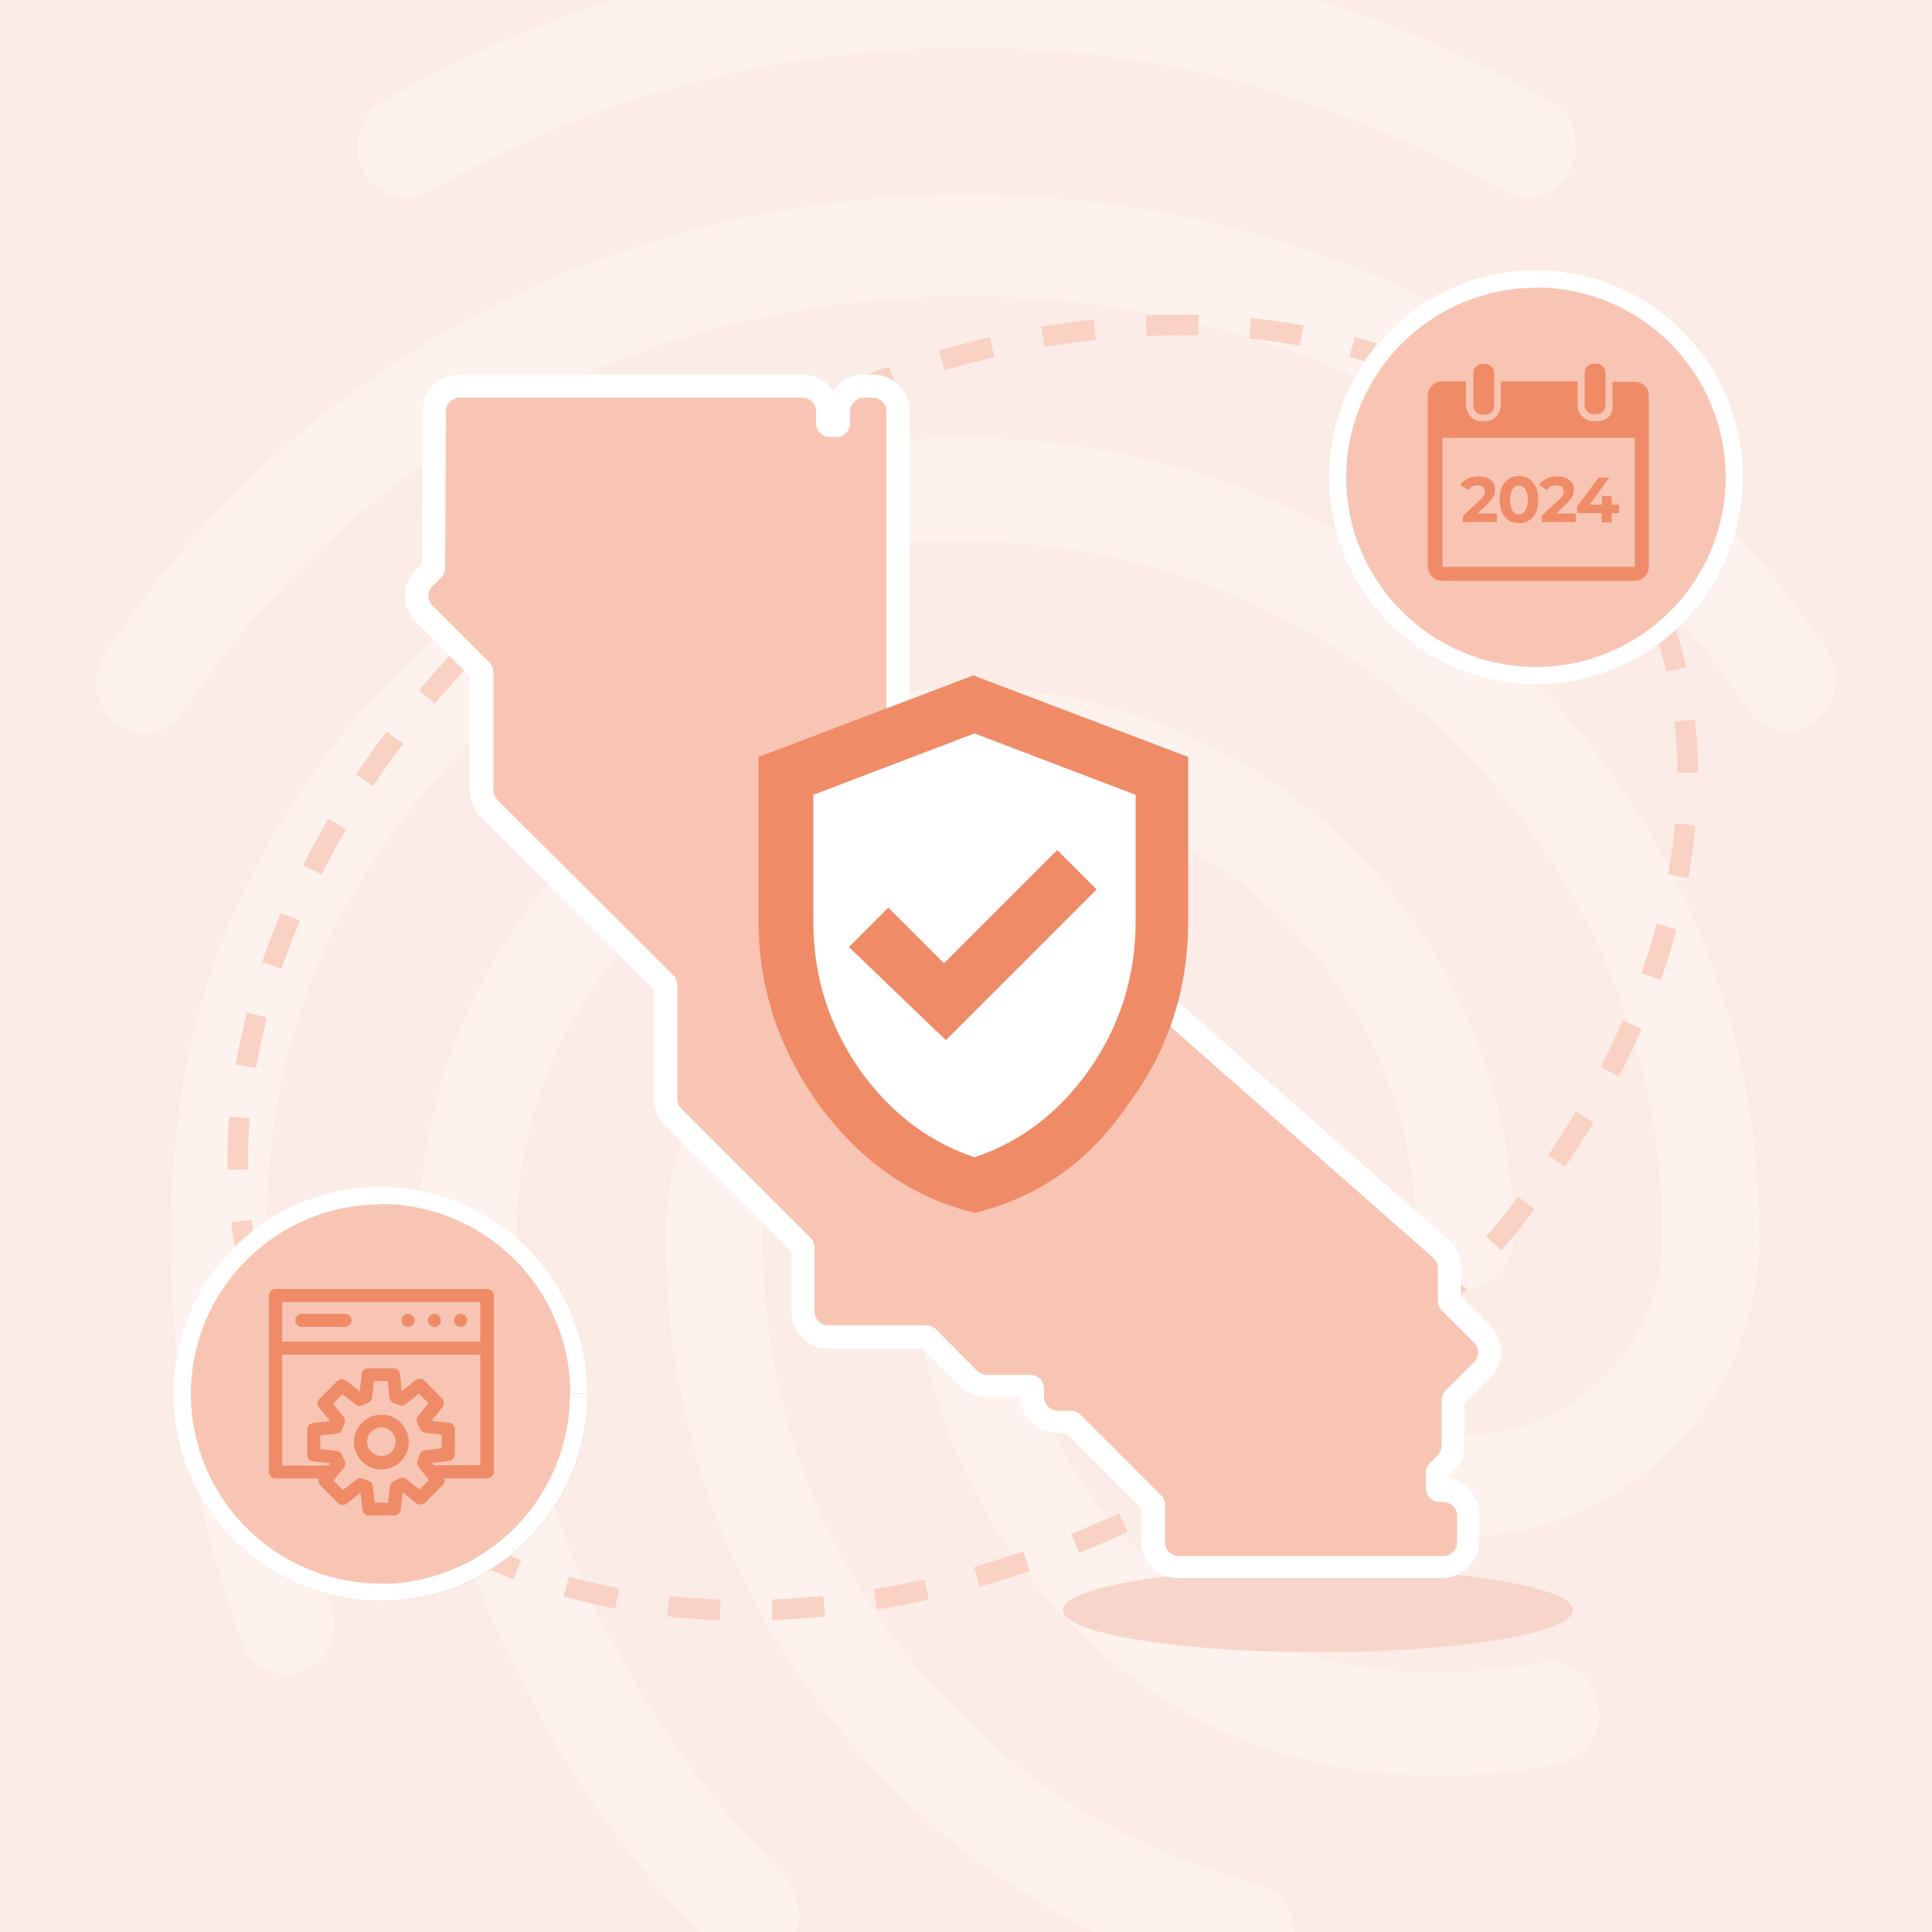 <?xml version="1.0" encoding="utf-8"?>
<!-- Generator: Adobe Illustrator 27.9.4, SVG Export Plug-In . SVG Version: 9.03 Build 54784)  -->
<svg version="1.1" id="Layer_1" xmlns="http://www.w3.org/2000/svg" xmlns:xlink="http://www.w3.org/1999/xlink" x="0px" y="0px"
	 width="500px" height="500px" viewBox="0 0 500 500" style="enable-background:new 0 0 500 500;" xml:space="preserve">
<rect x="0" y="0" width="500" height="500" fill="#333333" stroke="none"/>
<style type="text/css">
	.st0{fill:none;}
	.st1{fill:#FCECE7;}
	
		.st2{opacity:0.3;clip-path:url(#SVGID_00000124881397784532872470000014870408883639648429_);fill:#FFFFFF;enable-background:new    ;}
	.st3{fill:#F8D5CA;}
	.st4{fill:none;stroke:#F9D2C4;stroke-width:5.334;stroke-miterlimit:4;stroke-dasharray:13.507,13.385;}
	.st5{fill:#F8C5B4;}
	.st6{clip-path:url(#SVGID_00000132793960153836450530000009579041610669165471_);fill:#FFFFFF;}
	.st7{clip-path:url(#SVGID_00000017488377797164945340000018106974776930631870_);fill:#FFFFFF;}
	.st8{fill:#F08B68;}
	.st9{fill:#FFFFFF;}
</style>
<rect class="st0" width="500" height="500"/>
<rect class="st0" width="500" height="500"/>
<rect class="st0" width="500" height="500"/>
<rect class="st0" width="500" height="500"/>
<rect class="st0" width="500" height="500"/>
<rect class="st0" width="500" height="500"/>
<rect class="st0" width="500" height="500"/>
<rect class="st1" width="500" height="500"/>
<rect class="st0" width="500" height="500"/>
<rect class="st0" width="500" height="500"/>
<rect class="st0" width="500" height="500"/>
<rect class="st0" width="500" height="500"/>
<rect class="st0" width="500" height="500"/>
<rect class="st0" width="500" height="500"/>
<rect class="st0" width="500" height="500"/>
<rect class="st0" width="500" height="500"/>
<rect class="st0" width="500" height="500"/>
<rect class="st0" width="500" height="500"/>
<rect class="st0" width="500" height="500"/>
<rect class="st0" width="500" height="500"/>
<rect class="st0" width="500" height="500"/>
<rect class="st0" width="500" height="500"/>
<rect class="st0" width="500" height="500"/>
<rect class="st0" width="500" height="500"/>
<rect class="st0" width="500" height="500"/>
<rect class="st0" width="500" height="500"/>
<rect class="st0" width="500" height="500"/>
<rect class="st0" width="500" height="500"/>
<rect class="st0" width="500" height="500"/>
<rect class="st0" width="500" height="500"/>
<rect class="st0" width="500" height="500"/>
<rect class="st0" width="500" height="500"/>
<rect class="st0" width="500" height="500"/>
<rect class="st0" width="500" height="500"/>
<rect class="st0" width="500" height="500"/>
<rect class="st0" width="500" height="500"/>
<rect class="st0" width="500" height="500"/>
<rect class="st0" width="500" height="500"/>
<rect class="st0" width="500" height="500"/>
<rect class="st0" width="500" height="500"/>
<rect class="st0" width="500" height="500"/>
<rect class="st0" width="500" height="500"/>
<rect class="st0" width="500" height="500"/>
<rect class="st0" width="500" height="500"/>
<rect class="st0" width="500" height="500"/>
<rect class="st0" width="500" height="500"/>
<rect class="st0" width="500" height="500"/>
<rect class="st0" width="500" height="500"/>
<rect class="st0" width="500" height="500"/>
<rect class="st0" width="500" height="500"/>
<rect class="st0" width="500" height="500"/>
<rect class="st0" width="500" height="500"/>
<rect class="st0" width="500" height="500"/>
<rect class="st0" width="500" height="500"/>
<rect class="st0" width="500" height="500"/>
<rect class="st0" width="500" height="500"/>
<rect class="st0" width="500" height="500"/>
<rect class="st0" width="500" height="500"/>
<rect class="st0" width="500" height="500"/>
<rect class="st0" width="500" height="500"/>
<rect class="st0" width="500" height="500"/>
<rect class="st0" width="500" height="500"/>
<rect class="st0" width="500" height="500"/>
<rect class="st0" width="500" height="500"/>
<rect class="st0" width="500" height="500"/>
<rect class="st0" width="500" height="500"/>
<rect class="st0" width="500" height="500"/>
<rect class="st0" width="500" height="500"/>
<rect class="st0" width="500" height="500"/>
<rect class="st0" width="500" height="500"/>
<rect class="st0" width="500" height="500"/>
<rect class="st0" width="500" height="500"/>
<rect class="st0" width="500" height="500"/>
<rect class="st0" width="500" height="500"/>
<rect class="st0" width="500" height="500"/>
<rect class="st0" width="500" height="500"/>
<rect class="st0" width="500" height="500"/>
<rect class="st0" width="500" height="500"/>
<rect class="st0" width="500" height="500"/>
<rect class="st0" width="500" height="500"/>
<rect class="st0" width="500" height="500"/>
<rect class="st0" width="500" height="500"/>
<rect class="st0" width="500" height="500"/>
<rect class="st0" width="500" height="500"/>
<rect class="st0" width="500" height="500"/>
<rect class="st0" width="500" height="500"/>
<rect class="st0" width="500" height="500"/>
<rect class="st0" width="500" height="500"/>
<rect class="st0" width="500" height="500"/>
<rect class="st0" width="500" height="500"/>
<rect class="st0" width="500" height="500"/>
<rect class="st0" width="500" height="500"/>
<rect class="st0" width="500" height="500"/>
<rect class="st0" width="500" height="500"/>
<rect class="st0" width="500" height="500"/>
<rect class="st0" width="500" height="500"/>
<rect class="st0" width="500" height="500"/>
<rect class="st0" width="500" height="500"/>
<rect class="st0" width="500" height="500"/>
<rect class="st0" width="500" height="500"/>
<rect class="st0" width="500" height="500"/>
<rect class="st0" width="500" height="500"/>
<rect class="st0" width="500" height="500"/>
<rect class="st0" width="500" height="500"/>
<rect class="st0" width="500" height="500"/>
<rect class="st0" width="500" height="500"/>
<rect class="st0" width="500" height="500"/>
<rect class="st0" width="500" height="500"/>
<rect class="st0" width="500" height="500"/>
<g>
	<g>
		<g>
			<defs>
				<rect id="SVGID_1_" width="500" height="500"/>
			</defs>
			<clipPath id="SVGID_00000022548093645497311560000001294705504896470971_">
				<use xlink:href="#SVGID_1_"  style="overflow:visible;"/>
			</clipPath>
			
				<path style="opacity:0.3;clip-path:url(#SVGID_00000022548093645497311560000001294705504896470971_);fill:#FFFFFF;enable-background:new    ;" d="
				M395.4,51.2c-2,0-4-0.6-5.8-1.6c-48-26.1-89.5-37.2-139.3-37.2c-49.5,0-96.5,12.4-139.3,37.2c-6,3.4-13.5,1.1-17-5.3
				c-3.3-6.3-1-14.5,5-18c46-26.6,98.2-40.5,151.3-40.4c53.3,0,99.8,12.4,150.8,40.1c3,1.7,5.2,4.5,6.2,7.8s0.6,6.8-0.9,9.9
				C404.2,48.6,399.9,51.2,395.4,51.2z M37.6,189.8c-2.6,0-5.1-0.9-7.3-2.4c-5.8-4.2-7-12.4-3-18.5c24.8-37,56.3-66,93.8-86.3
				c78.5-42.8,179-43,257.8-0.3c37.5,20.4,69,49.1,93.8,85.8c4,5.8,2.8,14.3-3,18.5c-1.3,1-2.9,1.7-4.5,2.1c-1.6,0.4-3.3,0.4-5,0.1
				c-1.6-0.3-3.2-0.9-4.6-1.9c-1.4-0.9-2.6-2.2-3.4-3.6c-22.5-33.2-51-59.4-84.8-77.6c-71.8-38.8-163.5-38.8-235,0.3
				c-34,18.5-62.5,44.9-85,78.1c-1,1.7-2.4,3.2-4.1,4.1C41.5,189.4,39.6,189.9,37.6,189.8z M193.9,508.5c-1.7,0-3.3-0.3-4.8-1
				s-2.9-1.7-4-3c-21.8-23-33.5-37.7-50.3-69.7c-17.2-32.4-26.3-72-26.3-114.5c0-78.4,63.5-142.3,141.6-142.3
				c78,0,141.5,63.9,141.5,142.3c0,7.4-5.5,13.2-12.5,13.2s-12.5-5.8-12.5-13.2c0-63.9-52.3-115.9-116.5-115.9
				c-64.3,0-116.5,52-116.5,115.9c0,38,8,73.1,23.3,101.6c16,30.3,27,43.3,46.3,63.9c2.3,2.6,3.6,5.9,3.6,9.4s-1.3,6.8-3.6,9.4
				C200.7,507,197.4,508.4,193.9,508.5z M373.2,459.6c-29.8,0-56-7.9-77.5-23.5c-18.4-13.2-33.4-30.6-43.8-50.8
				c-10.3-20.1-15.8-42.5-15.8-65.1c0-7.4,5.5-13.2,12.5-13.2s12.5,5.8,12.5,13.2c0,18.4,4.4,36.5,12.8,52.9s20.7,30.4,35.7,41.1
				c17.8,12.7,38.5,18.7,63.5,18.7c8.7-0.2,17.4-1,26-2.6c6.8-1.3,13.3,3.4,14.5,10.8c0.6,3.4-0.1,6.9-2,9.7
				c-1.9,2.9-4.9,4.9-8.3,5.6C393.5,458.5,383.3,459.5,373.2,459.6z M322.9,514c-1.1,0-2.2-0.2-3.3-0.5
				c-39.8-11.6-65.8-27.2-93-55.4c-35-36.7-54.3-85.5-54.3-137.8c0-42.8,34.5-77.6,77-77.6s77,34.9,77,77.6
				c0,28.2,23.3,51.2,52,51.2c28.8,0,52-23,52-51.2C430.3,220.8,349,140,249,140c-71,0-136,41.7-165.3,106.4
				c-9.8,21.4-14.8,46.5-14.8,73.9c0,20.6,1.8,53.1,16.8,95.3c2.5,6.9-0.8,14.5-7.2,16.9c-6.5,2.6-13.8-1.1-16-7.7
				c-12.2-34.6-18.3-68.9-18.3-104.6c0-31.7,5.7-60.5,17-85.5C94.5,161,168.2,113.3,249,113.3c113.8,0,206.3,92.7,206.3,206.7
				c0,42.8-34.5,77.6-77,77.6s-77-34.9-77-77.6c0-28.2-23.3-51.2-52-51.2c-28.8,0-52,23-52,51.2c0,45.1,16.5,87.4,46.8,119.1
				c23.7,24.8,46.5,38.5,81.7,48.8c6.8,1.8,10.5,9.2,8.8,16.1C333.4,510,328.1,514,322.9,514z"/>
		</g>
	</g>
</g>
<path class="st3" d="M341.1,405.8c-36.5,0-66,4.9-66,10.9s29.6,10.9,66,10.9s66-4.9,66-10.9S377.6,405.8,341.1,405.8z"/>
<ellipse transform="matrix(0.829 -0.56 0.56 0.829 -97.451 182.363)" class="st4" cx="249" cy="250.3" rx="203.7" ry="146"/>
<circle class="st5" cx="397.5" cy="123.5" r="53.6"/>
<g>
	<g>
		<g>
			<defs>
				<circle id="SVGID_00000116205491195620238250000002660938605276541330_" cx="397.5" cy="123.5" r="53.6"/>
			</defs>
			<clipPath id="SVGID_00000183948693820141114920000016379903533218788267_">
				<use xlink:href="#SVGID_00000116205491195620238250000002660938605276541330_"  style="overflow:visible;"/>
			</clipPath>
			<path style="clip-path:url(#SVGID_00000183948693820141114920000016379903533218788267_);fill:#FFFFFF;" d="M397.5,65.4
				c-32.1,0-58.2,26.1-58.2,58.2h9.1c0-27.1,22-49.1,49.1-49.1V65.4z M397.5,74.4c27.1,0,49.1,22,49.1,49.1h9.1
				c0-32.1-26.1-58.2-58.2-58.2V74.4z M446.6,123.5c0,27.1-22,49.1-49.1,49.1v9.1c32.1,0,58.2-26.1,58.2-58.2H446.6L446.6,123.5z
				 M397.5,172.6c-27.1,0-49.1-22-49.1-49.1h-9.1c0,32.1,26.1,58.2,58.2,58.2V172.6z"/>
		</g>
	</g>
</g>
<circle class="st5" cx="98.5" cy="360.8" r="53.6"/>
<g>
	<g>
		<g>
			<defs>
				
					<ellipse id="SVGID_00000163064556345234114980000003235563338171872156_" transform="matrix(0.707 -0.707 0.707 0.707 -226.265 175.293)" cx="98.5" cy="360.8" rx="53.6" ry="53.6"/>
			</defs>
			<clipPath id="SVGID_00000121237899924529645840000013695036531304358548_">
				<use xlink:href="#SVGID_00000163064556345234114980000003235563338171872156_"  style="overflow:visible;"/>
			</clipPath>
			<path style="clip-path:url(#SVGID_00000121237899924529645840000013695036531304358548_);fill:#FFFFFF;" d="M98.5,302.6
				c-32.1,0-58.2,26.1-58.2,58.2h9.1c0-27.1,22-49.1,49.1-49.1V302.6z M98.5,311.6c27.1,0,49.1,22,49.1,49.1h9.1
				c0-32.1-26.1-58.2-58.2-58.2C98.5,302.5,98.5,311.6,98.5,311.6z M147.5,360.8c0,27.1-22,49.1-49.1,49.1v9.1
				c32.1,0,58.2-26.1,58.2-58.2H147.5L147.5,360.8z M98.5,409.8c-27.1,0-49.1-22-49.1-49.1h-9.1c0,32.1,26.1,58.2,58.2,58.2V409.8z"
				/>
		</g>
	</g>
</g>
<g>
	<circle class="st8" cx="119.2" cy="341.7" r="1.7"/>
	<circle class="st8" cx="112.4" cy="341.7" r="1.7"/>
	<circle class="st8" cx="105.6" cy="341.7" r="1.7"/>
	<path class="st8" d="M71.3,382.6h11.2c-0.2,0.6-0.1,1.3,0.4,1.8l4.6,4.6c0.6,0.6,1.6,0.7,2.3,0.1l3.5-2.8l0.5,4.4
		c0.1,0.9,0.8,1.5,1.7,1.5h6.5c0.9,0,1.6-0.7,1.7-1.5l0.5-4.5l3.5,2.8c0.7,0.5,1.7,0.5,2.3-0.1l4.6-4.6c0.5-0.5,0.6-1.1,0.4-1.7
		h11.1c0.9,0,1.7-0.8,1.7-1.7v-32v-13.6c0-0.9-0.8-1.7-1.7-1.7H71.3c-0.9,0-1.7,0.8-1.7,1.7v13.6v32
		C69.6,381.9,70.4,382.6,71.3,382.6L71.3,382.6z M108.6,385.5l-3.4-2.7c-0.5-0.4-1.2-0.5-1.8-0.2c-0.4,0.2-0.9,0.4-1.3,0.6
		c-0.6,0.2-1.1,0.8-1.2,1.4l-0.5,4.3H97l-0.5-4.3c-0.1-0.7-0.5-1.2-1.2-1.4c-0.4-0.1-0.9-0.3-1.3-0.5c-0.6-0.3-1.3-0.2-1.8,0.2
		l-3.4,2.7l-2.5-2.4l2.7-3.4c0.4-0.5,0.5-1.2,0.2-1.8c-0.2-0.4-0.4-0.9-0.6-1.3c-0.2-0.6-0.8-1.1-1.4-1.2l-4.3-0.5v-3.5l4.3-0.5
		c0.7-0.1,1.2-0.5,1.4-1.2c0.1-0.4,0.3-0.9,0.5-1.3c0.3-0.6,0.2-1.3-0.2-1.8l-2.7-3.4l2.4-2.5l3.4,2.7c0.5,0.4,1.2,0.5,1.8,0.2
		c0.4-0.2,0.9-0.4,1.3-0.6c0.6-0.2,1.1-0.8,1.2-1.4l0.5-4.3h3.5l0.5,4.3c0.1,0.7,0.5,1.2,1.1,1.4c0.4,0.1,0.9,0.3,1.3,0.5
		c0.6,0.3,1.3,0.2,1.8-0.2l3.4-2.7l2.5,2.4l-2.7,3.4c-0.4,0.5-0.5,1.2-0.2,1.8c0.2,0.4,0.4,0.9,0.6,1.3c0.2,0.6,0.8,1.1,1.4,1.2
		l4.3,0.5v3.5l-4.3,0.5c-0.7,0.1-1.2,0.5-1.4,1.2c-0.1,0.4-0.3,0.9-0.5,1.3c-0.3,0.6-0.2,1.3,0.2,1.8l1.9,2.4c0,0,0,0,0,0l0.8,1
		L108.6,385.5z M73,337h51.3v10.2H73V337z M73,350.6h51.3v28.6h-12l-0.5-0.6l4.4-0.5c0.9-0.1,1.5-0.8,1.5-1.7v-6.5
		c0-0.9-0.7-1.6-1.5-1.7l-4.5-0.5l2.8-3.5c0.5-0.7,0.5-1.7-0.1-2.3l-4.6-4.6c-0.6-0.6-1.6-0.7-2.3-0.1l-3.5,2.8l-0.5-4.4
		c-0.1-0.9-0.8-1.5-1.7-1.5h-6.5c-0.9,0-1.6,0.7-1.7,1.5l-0.5,4.5l-3.5-2.8c-0.7-0.5-1.7-0.5-2.3,0.1l-4.6,4.6
		c-0.6,0.6-0.7,1.6-0.1,2.3l2.8,3.5l-4.4,0.5c-0.9,0.1-1.5,0.8-1.5,1.7v6.5c0,0.9,0.7,1.6,1.5,1.7l4.5,0.5l-0.5,0.6H73L73,350.6z"/>
	<path class="st8" d="M91,341.7c0-0.9-0.8-1.7-1.7-1.7H78.1c-0.9,0-1.7,0.8-1.7,1.7c0,0.9,0.8,1.7,1.7,1.7h11.2
		C90.2,343.4,91,342.6,91,341.7z"/>
	<path class="st8" d="M98.7,366.1c-3.9,0-7.1,3.2-7.1,7.1s3.2,7.1,7.1,7.1s7.1-3.2,7.1-7.1S102.6,366.1,98.7,366.1z M98.7,376.8
		c-2,0-3.7-1.7-3.7-3.7s1.7-3.7,3.7-3.7s3.7,1.7,3.7,3.7S100.7,376.8,98.7,376.8z"/>
</g>
<path class="st8" d="M383.6,107.3h0.8c1.2,0,2.3-1,2.3-2.3v-6.2v-2.3c0-1.2-1-2.3-2.3-2.3h-0.8c-1.2,0-2.3,1-2.3,2.3v2.3v6.2
	C381.3,106.3,382.3,107.3,383.6,107.3z M412.4,107.2h0.8c1.2,0,2.3-1,2.3-2.3v-6.7v-1.8c0-1.2-1-2.3-2.3-2.3h-0.8
	c-1.2,0-2.3,1-2.3,2.3v1.8v6.7C410.2,106.2,411.2,107.2,412.4,107.2z M423.1,98.8h-5.8v6.7c0,2.2-1.8,3.5-4.1,3.5h-0.8
	c-2.2,0-4.1-1.8-4.1-4.1v-6.2h-19.9v6.2c0,2.2-1.8,4.1-4.1,4.1h-0.8c-2.2,0-4.1-1.8-4.1-4.1v-6.2h-6.2c-2,0-3.7,1.6-3.7,3.7v44.2
	c0,2,1.6,3.7,3.7,3.7h49.8c2,0,3.7-1.6,3.7-3.7v-44.2C426.8,100.4,425.1,98.8,423.1,98.8z M423.1,146.7h-49.8l0-33.4h49.8
	L423.1,146.7C423.1,146.7,423.1,146.7,423.1,146.7z M378.6,135.2v-1.7l4.5-4.2c0.4-0.3,0.6-0.6,0.8-0.9c0.2-0.3,0.3-0.5,0.3-0.7
	c0.1-0.2,0.1-0.4,0.1-0.6c0-0.5-0.2-0.8-0.5-1.1c-0.3-0.2-0.8-0.4-1.4-0.4c-0.5,0-0.9,0.1-1.4,0.3c-0.4,0.2-0.8,0.5-1.1,0.9l-2-1.3
	c0.4-0.7,1.1-1.2,1.9-1.6c0.8-0.4,1.7-0.6,2.8-0.6c0.9,0,1.6,0.1,2.3,0.4c0.6,0.3,1.2,0.7,1.5,1.2c0.4,0.5,0.5,1.1,0.5,1.8
	c0,0.4,0,0.8-0.1,1.1c-0.1,0.4-0.3,0.8-0.6,1.2c-0.3,0.4-0.7,0.9-1.2,1.4l-3.7,3.5l-0.5-1h6.6v2.2H378.6z M393.1,135.4
	c-1,0-1.8-0.2-2.6-0.7c-0.8-0.5-1.3-1.2-1.8-2.1c-0.4-0.9-0.6-2-0.6-3.3c0-1.3,0.2-2.4,0.6-3.3c0.4-0.9,1-1.6,1.8-2.1
	c0.8-0.5,1.6-0.7,2.6-0.7c1,0,1.8,0.2,2.6,0.7c0.7,0.5,1.3,1.2,1.8,2.1c0.4,0.9,0.6,2,0.6,3.3c0,1.3-0.2,2.4-0.6,3.3
	c-0.4,0.9-1,1.6-1.8,2.1C395,135.2,394.1,135.4,393.1,135.4z M393.1,133.1c0.5,0,0.9-0.1,1.2-0.4c0.3-0.3,0.6-0.7,0.8-1.2
	c0.2-0.6,0.3-1.3,0.3-2.1c0-0.9-0.1-1.6-0.3-2.1c-0.2-0.6-0.5-1-0.8-1.2c-0.3-0.3-0.7-0.4-1.2-0.4c-0.4,0-0.8,0.1-1.2,0.4
	c-0.3,0.3-0.6,0.7-0.8,1.2c-0.2,0.6-0.3,1.3-0.3,2.1c0,0.9,0.1,1.6,0.3,2.1c0.2,0.6,0.5,1,0.8,1.2
	C392.3,133,392.7,133.1,393.1,133.1z M399,135.2v-1.7l4.5-4.2c0.4-0.3,0.6-0.6,0.8-0.9c0.2-0.3,0.3-0.5,0.3-0.7
	c0.1-0.2,0.1-0.4,0.1-0.6c0-0.5-0.2-0.8-0.5-1.1c-0.3-0.2-0.8-0.4-1.4-0.4c-0.5,0-0.9,0.1-1.4,0.3c-0.4,0.2-0.8,0.5-1.1,0.9l-2-1.3
	c0.4-0.7,1.1-1.2,1.9-1.6c0.8-0.4,1.7-0.6,2.8-0.6c0.9,0,1.6,0.1,2.3,0.4c0.6,0.3,1.2,0.7,1.5,1.2c0.4,0.5,0.5,1.1,0.5,1.8
	c0,0.4,0,0.8-0.1,1.1c-0.1,0.4-0.3,0.8-0.6,1.2c-0.3,0.4-0.7,0.9-1.2,1.4l-3.7,3.5l-0.5-1h6.6v2.2H399z M408.2,132.8v-1.8l5.5-7.4
	h2.8l-5.4,7.4l-1.3-0.4h9.2v2.2H408.2z M414.5,135.2v-2.4l0.1-2.2v-2.2h2.5v6.8H414.5z"/>
<path class="st9" d="M304.9,408.4c-5.3,0-9.6-4.3-9.6-9.6v-8.5l-19.5-19.5h-2.3c-5.2,0-9.4-4.2-9.6-9.3h-8.7c-2.6,0-5-1-6.8-2.8
	l-9.7-9.7h-24.3c-5.3,0-9.6-4.3-9.6-9.6V324l-32.8-32.8c-1.8-1.8-2.8-4.2-2.8-6.8V256l-44.8-44.7c-1.8-1.8-2.8-4.3-2.8-6.8V175
	L107.6,161c-3.7-3.7-3.7-9.8,0-13.5l1.6-1.6l0.2-39.4c0-5.3,4.3-9.6,9.6-9.6h88.6c3.3,0,6.3,1.7,8,4.3c1.7-2.6,4.7-4.3,8-4.3h2.2
	c5.3,0,9.6,4.3,9.6,9.6v80.2c0,3.7-2.1,6.9-5.2,8.5c1.4,0.3,2.7,0.9,3.8,1.8l0.2,0.1l140.7,123.8c2.1,1.8,3.2,4.4,3.2,7.2v7.4
	l7.6,7.6c3.7,3.7,3.7,9.8,0,13.5l-6.7,6.7v10.5c0,2.6-1,5-2.8,6.8l-1.4,1.4v0.5c4.6,0.7,8,4.7,8,9.5v6.8c0,5.3-4.3,9.6-9.6,9.6
	H304.9z"/>
<path class="st5" d="M119,102.9h88.6c2,0,3.6,1.6,3.6,3.6v3c0,2,1.6,3.6,3.6,3.6h1.6c2,0,3.6-1.6,3.6-3.6v-3c0-2,1.6-3.6,3.6-3.6
	h2.2c2,0,3.6,1.6,3.6,3.6v80.2c0,2-1.6,3.6-3.6,3.6c-2,0-3.6,1.6-3.6,3.6v3.5c0,2,1.6,3.6,3.6,3.6h2.2c0.9,0,1.7,0.3,2.4,0.9
	l140.5,123.6c0.8,0.7,1.2,1.6,1.2,2.6v8.4c0,0.9,0.3,1.9,1,2.6l8.4,8.4c1.4,1.4,1.4,3.7,0,5l-7.4,7.4c-0.7,0.7-1,1.6-1,2.6v11.5
	c0,0.9-0.3,1.9-1,2.6l-2.1,2.1c-0.7,0.7-1,1.6-1,2.6v3.8c0,2,1.6,3.6,3.6,3.6h0.9c2,0,3.6,1.6,3.6,3.6v6.8c0,2-1.6,3.6-3.6,3.6
	h-68.4c-2,0-3.6-1.6-3.6-3.6v-9.5c0-0.9-0.3-1.9-1-2.6l-20.9-20.9c-0.7-0.7-1.6-1-2.6-1h-3.2c-2,0-3.6-1.6-3.6-3.6v-2.1
	c0-2-1.6-3.6-3.6-3.6h-11.1c-0.9,0-1.9-0.3-2.6-1L242.2,344c-0.7-0.7-1.6-1-2.6-1h-25.2c-2,0-3.6-1.6-3.6-3.6V323
	c0-0.9-0.3-1.9-1-2.6l-33.5-33.5c-0.7-0.7-1-1.6-1-2.6v-29.3c0-0.9-0.3-1.9-1-2.6L128.7,207c-0.7-0.7-1-1.6-1-2.6v-30.3
	c0-0.9-0.3-1.9-1-2.6l-14.8-14.8c-1.4-1.4-1.4-3.7,0-5l2.3-2.3c0.7-0.7,1-1.5,1-2.5l0.2-40.4C115.4,104.5,117,102.9,119,102.9
	L119,102.9z"/>
<path class="st8" d="M252.2,313.9c-16.1-4-29.3-13.2-40-27.6c-10.4-14.4-15.9-30.3-15.9-47.9v-42.5l55.6-21.1l55.6,21.1v42.5
	c0,17.6-5.2,33.8-15.9,47.9C281.8,300.7,268.6,309.9,252.2,313.9z"/>
<path class="st9" d="M252.2,299.5c11.9-4,21.8-11.4,29.8-22.8c7.9-11.4,11.9-24.1,11.9-38.2v-32.8l-41.7-15.9l-41.7,15.9v32.8
	c0,14.2,4,26.8,11.9,38.2C230.4,288,240.3,295.5,252.2,299.5z"/>
<polygon class="st8" points="244.8,269.2 283.8,230.2 273.6,220 244.3,249.3 229.9,234.9 219.7,245.1 "/>
</svg>
